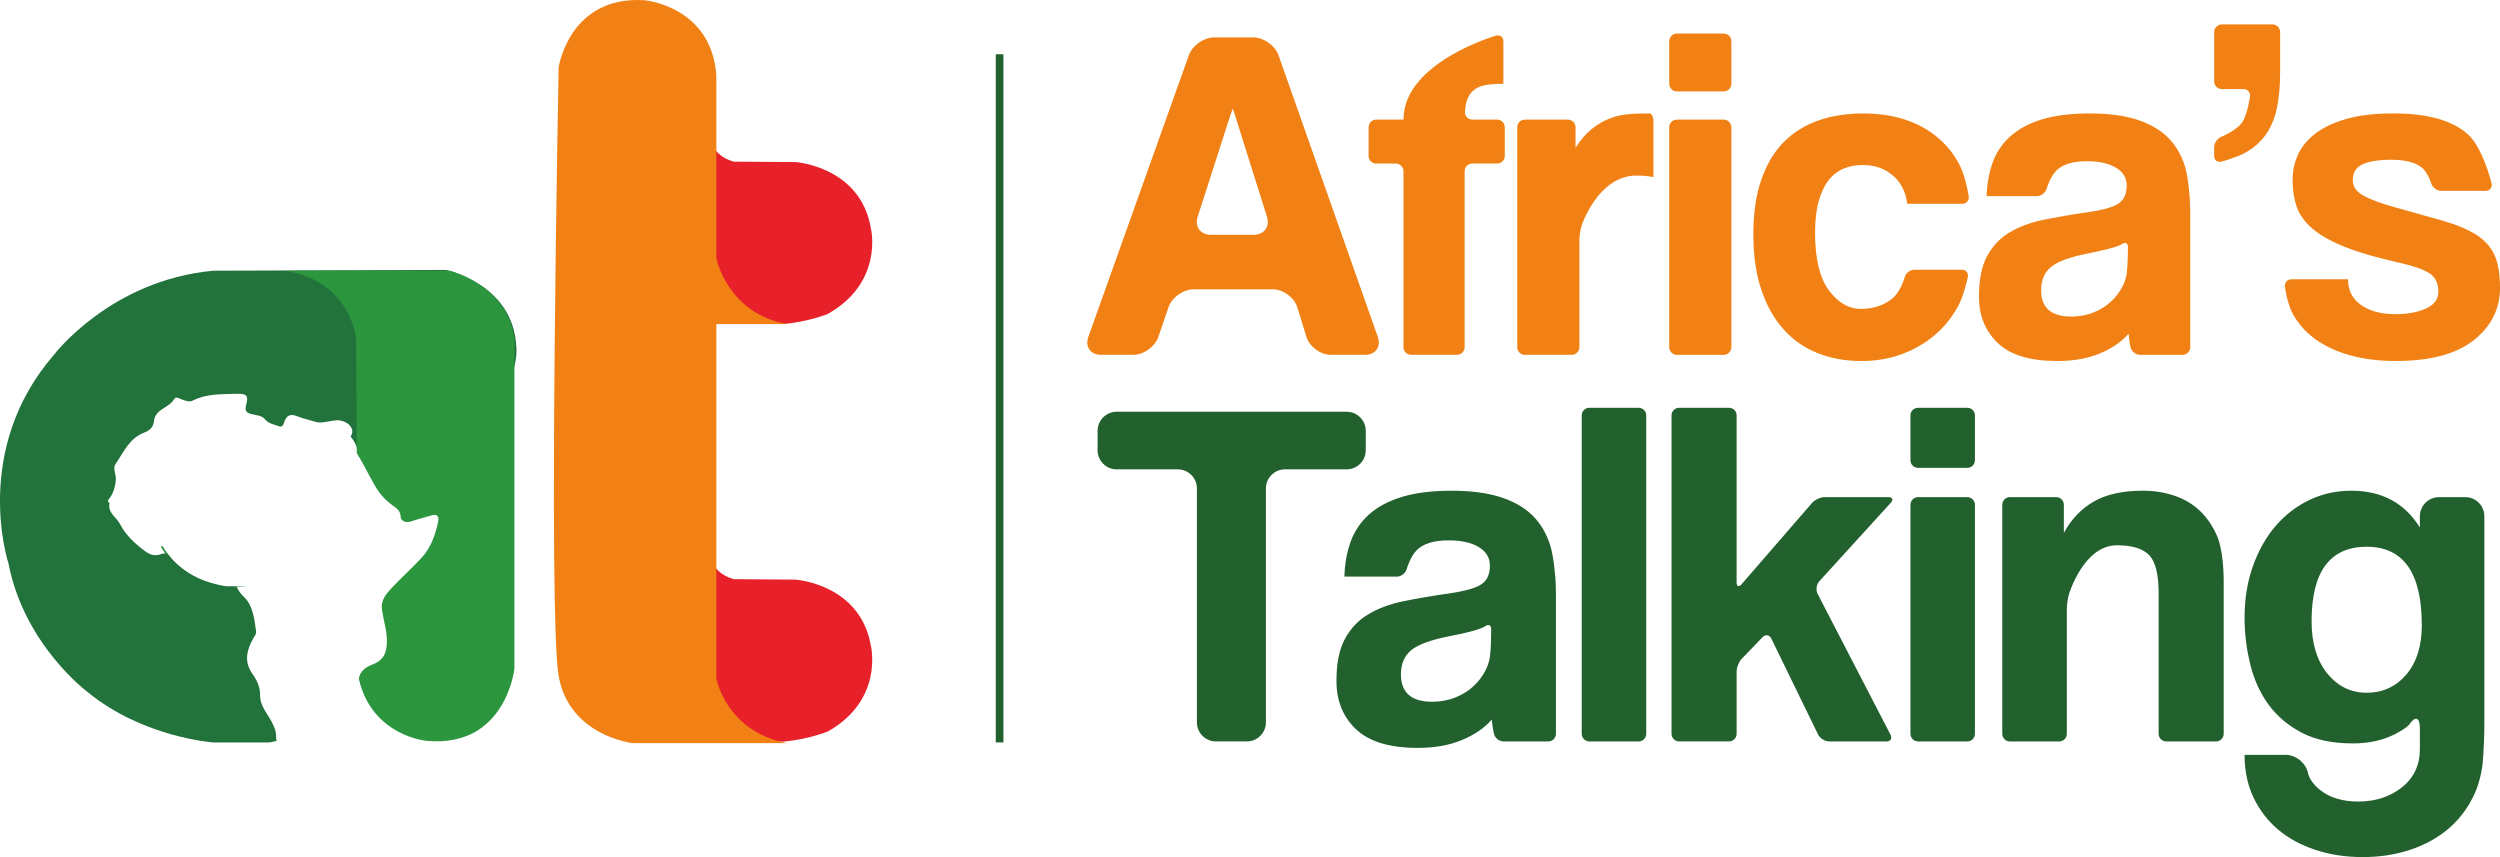 <svg xmlns="http://www.w3.org/2000/svg" viewBox="0 0 303.986 104.214"><path d="M62.783 42.177c-.377-7.73-8.59-9.355-8.59-9.355l-28.247.094C13.44 34.062 6.57 43.13 6.57 43.13-3.546 54.777 1.033 68.514 1.033 68.514c1.91 9.925 9.64 15.653 9.64 15.653 6.774 5.538 15.272 6.11 15.272 6.11h6.774c.328-.047.62-.122.93-.19-.05-.142-.087-.302-.07-.487.02-.542-.146-.966-.344-1.42-.526-1.236-1.627-2.204-1.612-3.68.015-.966-.398-1.818-.935-2.58-1.052-1.46-.677-2.873.093-4.28.142-.272.406-.51.365-.84-.227-1.512-.35-3.16-1.522-4.262-.4-.375-.657-.774-.83-1.175h-.008c-.007-.01-.007-.026-.007-.03-.007-.02-.02-.034-.032-.05h-1.282c-3.738-.59-5.898-2.36-7.146-4.047-.078.012-.16.012-.244.037-.183.026-.363.06-.556.125-.716.25-1.3.056-1.9-.395-1.212-.91-2.31-1.896-3.034-3.294-.423-.83-1.483-1.322-1.277-2.493.014-.064-.106-.15-.16-.223v-.19c.61-.707.858-1.525.938-2.453.055-.656-.395-1.377-.054-1.896.987-1.445 1.686-3.176 3.55-3.875.562-.208 1.066-.602 1.134-1.35.037-.503.33-.972.72-1.277.605-.464 1.345-.742 1.765-1.45.15-.257.413-.14.66-.036.508.196 1.097.5 1.605.232 1.69-.853 3.488-.75 5.28-.816 1.24-.04 1.498.208 1.182 1.357-.23.8.155 1.007.76 1.138.536.124 1.15.143 1.528.61.435.525 1.055.61 1.637.82.37.144.55 0 .67-.38.314-.986.788-1.155 1.736-.77.653.26 1.354.4 2.015.61 1.16.384 2.22-.424 3.376-.067.876.263 1.496 1.037 1.023 1.81-.027.023-.027.043-.042.076.93 1.045.944 2.287.944 2.287h2.84V52h8.44c8.69-3.044 7.93-9.823 7.93-9.823" fill="#22723b"/><path d="M54.678 32.916h-19.96c8.022 1.34 8.59 8.306 8.59 8.306l.07 13.87c.853 1.347 1.515 2.812 2.34 4.187.556.916 1.198 1.576 2.027 2.184.448.32.94.6.97 1.364.01.484.578.803 1.224.585.823-.285 1.666-.48 2.5-.732.66-.198.99.046.84.722-.332 1.622-.877 3.174-2.01 4.41-1.174 1.282-2.48 2.432-3.666 3.705-.635.687-1.3 1.45-1.17 2.506.174 1.445.707 2.808.6 4.333-.09 1.27-.55 1.976-1.706 2.426-1.044.394-1.537.916-1.7 1.724 1.572 7.018 8.272 7.58 8.272 7.58 9.64.855 10.65-8.783 10.65-8.783v-39.83c-.61-6.702-7.872-8.557-7.872-8.557M28.79 71.363h.007c-.008-.01-.015-.026-.015-.03 0 .004 0 .02.007.03M20.314 67.22c-.075.016-.155.04-.238.053.083-.025.165-.025.244-.037 0-.006-.006-.015-.006-.015M28.748 71.284c.01.015.026.03.033.05-.007-.02-.007-.035-.007-.05h-.026" fill="#2c963f"/><path d="M28.774 71.284c0 .015 0 .03.008.05 0 .003.007.018.015.03.412 0 .875-.053 1.315-.08h-1.338M20.076 67.273c.083-.014.163-.037.238-.052-.208-.273-.373-.54-.53-.81h-.24s.17.35.532.863" fill="#2c963f"/><path d="M150.616 15.42c-.375-1.22-.7-2.216-.717-2.216-.02 0-.354.995-.747 2.208l-3.52 10.94c-.387 1.205.335 2.2 1.612 2.2h5.193c1.27 0 1.997-.995 1.618-2.2l-3.44-10.933zm11.218 27.726c-1.28 0-2.624-.995-2.996-2.217l-1.085-3.542c-.375-1.212-1.722-2.207-2.987-2.207h-9.622c-1.268 0-2.65.984-3.063 2.186l-1.227 3.59c-.414 1.198-1.788 2.19-3.062 2.19h-3.917c-1.268 0-1.965-.98-1.538-2.183l12.218-34.24c.423-1.195 1.827-2.175 3.093-2.175h4.732c1.27 0 2.658.98 3.087 2.185l12.066 34.23c.42 1.203-.276 2.183-1.554 2.183h-4.142M171.583 43.146c-.512 0-.927-.42-.927-.928V20.816c0-.51-.42-.927-.928-.927h-2.4c-.507 0-.915-.41-.915-.922v-3.496c0-.51.408-.928.916-.928h3.326c0-6.97 11.254-10.21 11.254-10.21.49-.136.89.162.89.672v5.183c-.965 0-1.754.07-2.356.197-.6.135-1.073.38-1.42.73-.35.347-.595.806-.734 1.366-.134.556-.16 1.134-.16 1.134-.02.507.385.927.89.927h3.025c.51 0 .928.418.928.928v3.496c0 .51-.418.92-.928.92h-3.026c-.505 0-.925.418-.925.928v21.402c0 .508-.416.928-.925.928h-5.587M185.41 43.146c-.514 0-.92-.42-.92-.928V15.472c0-.51.406-.928.92-.928h5.244c.51 0 .922.418.922.928v2.497c.62-.962 1.265-1.72 1.942-2.26.683-.553 1.378-.96 2.098-1.256.714-.292 1.44-.473 2.184-.55.728-.076 1.34-.09 1.34-.09.508-.017 1.138-.02 1.41-.02.28 0 .5.405.5.923v6.81c-.696-.125-1.4-.178-2.097-.178-4.608 0-6.623 6.03-6.623 6.03-.156.488-.285 1.296-.285 1.807v13.03c0 .51-.415.93-.93.93h-5.705M203.894 43.146c-.513 0-.925-.42-.925-.928V15.472c0-.51.41-.928.924-.928h5.705c.505 0 .928.418.928.928v26.746c0 .508-.423.928-.93.928h-5.704zm0-32.03c-.513 0-.925-.418-.925-.927V5.005c0-.51.41-.924.924-.924h5.705c.505 0 .928.414.928.924v5.183c0 .508-.423.926-.93.926h-5.704M238.55 32.796c.5 0 .836.412.725.905 0 0-.47 2.273-1.23 3.628-.76 1.353-1.712 2.52-2.875 3.494-1.17.97-2.492 1.722-3.98 2.26-1.495.547-3.11.815-4.852.815-1.947 0-3.714-.32-5.32-.96-1.614-.633-2.995-1.605-4.155-2.9-1.17-1.304-2.063-2.915-2.705-4.83-.645-1.916-.96-4.15-.96-6.71 0-2.555.315-4.77.96-6.62.642-1.868 1.535-3.385 2.705-4.573 1.16-1.175 2.568-2.06 4.208-2.643 1.646-.577 3.48-.866 5.5-.866 1.86 0 3.55.248 5.085.75 1.526.507 2.866 1.24 4 2.213 1.15.965 2.045 2.13 2.71 3.48.66 1.36 1.02 3.617 1.02 3.617.075.515-.274.924-.784.924h-6.686c-.19-1.472-.786-2.625-1.778-3.46-.983-.836-2.197-1.256-3.63-1.256-.816 0-1.57.14-2.268.412-.698.272-1.31.72-1.834 1.367-.52.643-.933 1.492-1.243 2.556-.31 1.066-.46 2.376-.46 3.923 0 3.14.56 5.467 1.678 6.98 1.132 1.51 2.422 2.26 3.898 2.26 1.468 0 2.728-.404 3.77-1.223 1.053-.808 1.56-2.65 1.56-2.65.14-.494.662-.89 1.172-.89h5.772M258.745 30.062c.016-.515-.315-.676-.72-.38 0 0-.207.155-.942.38-.738.232-1.805.48-3.197.76-2.17.422-3.665.97-4.472 1.625-.815.66-1.224 1.615-1.224 2.854 0 2.13 1.224 3.19 3.665 3.19.965 0 1.87-.16 2.7-.493.833-.33 1.546-.774 2.144-1.34.604-.553 1.085-1.214 1.46-1.976.368-.75.45-1.487.45-1.487.05-.51.11-1.34.113-1.84l.022-1.29zm1.465 13.084c-.51 0-1.014-.407-1.14-.905 0 0-.17-.683-.242-1.66-.894 1.01-2.08 1.818-3.55 2.423-1.474.596-3.177.894-5.114.894-3.294 0-5.704-.72-7.24-2.18-1.525-1.456-2.294-3.34-2.294-5.665 0-2.055.334-3.685.99-4.915.66-1.22 1.575-2.184 2.735-2.88 1.153-.69 2.546-1.206 4.153-1.538 1.608-.323 3.357-.632 5.258-.902 1.9-.262 3.177-.624 3.84-1.075.655-.44.99-1.17.99-2.18 0-.93-.437-1.657-1.306-2.17-.876-.527-2.05-.79-3.524-.79-1.742 0-2.992.386-3.745 1.16-.752.778-1.165 2.19-1.165 2.19-.142.495-.676.898-1.185.898h-6.112c.048-1.472.292-2.84.732-4.074.44-1.24 1.16-2.302 2.148-3.193.99-.89 2.27-1.585 3.86-2.07 1.592-.482 3.53-.72 5.818-.72 2.248 0 4.155.25 5.728.75 1.565.508 2.826 1.234 3.774 2.184.952.946 1.64 2.13 2.072 3.54.423 1.416.574 3.88.574 3.88.035.504.06 1.334.06 1.847v16.224c0 .508-.42.928-.93.928h-5.184M269.23 17.913c0-.51.39-1.08.848-1.272 0 0 1.72-.698 2.463-1.63.73-.927 1.046-3.267 1.046-3.267.068-.504-.3-.916-.806-.916h-2.634c-.507 0-.916-.42-.916-.928V3.9c0-.51.41-.93.916-.93h6.18c.507 0 .922.42.922.93v5.002c0 1.638-.137 3.06-.403 4.3-.274 1.24-.725 2.298-1.34 3.173-.62.872-1.437 1.592-2.47 2.182-1.02.577-2.916 1.096-2.916 1.096-.5.128-.89-.177-.89-.688v-1.055M296.833 23.208c-.51 0-1.052-.4-1.197-.882 0 0-.417-1.393-1.215-1.998-.787-.596-1.996-.902-3.63-.902-1.555 0-2.72.188-3.515.553-.794.363-1.19 1.006-1.19 1.896 0 .766.396 1.385 1.19 1.85.796.462 1.95.913 3.46 1.342 2.478.698 4.57 1.283 6.28 1.77 1.703.486 3.06 1.058 4.095 1.714 1.02.657 1.768 1.484 2.208 2.475.446.99.668 2.31.668 3.976 0 2.558-1.066 4.684-3.196 6.366-2.134 1.686-5.287 2.527-9.48 2.527-2.047 0-3.904-.23-5.572-.7-1.675-.465-3.09-1.133-4.275-2-1.178-.876-2.093-1.924-2.73-3.136-.64-1.223-.897-3.176-.897-3.176-.075-.515.298-.925.807-.925h6.862c0 1.363.528 2.4 1.6 3.14 1.06.732 2.443 1.103 4.154 1.103 1.43 0 2.663-.22 3.684-.667 1.027-.452 1.547-1.135 1.547-2.07 0-1.044-.377-1.803-1.134-2.27-.762-.46-1.905-.862-3.46-1.212-2.787-.622-5.038-1.268-6.74-1.948-1.707-.673-3.035-1.432-3.985-2.243-.95-.815-1.585-1.705-1.912-2.666-.33-.975-.494-2.05-.494-3.25 0-1.086.22-2.116.665-3.09.443-.964 1.15-1.816 2.12-2.553.97-.743 2.23-1.336 3.784-1.78 1.55-.438 3.44-.66 5.694-.66 4.108 0 7.105.825 9.008 2.497 1.9 1.672 2.923 6.017 2.923 6.017.114.496-.21.9-.716.9h-5.41" fill="#f18114"/><path d="M147.843 90.154c-1.267 0-2.308-1.043-2.308-2.32v-28.45c0-1.273-1.04-2.313-2.314-2.313h-7.45c-1.264 0-2.31-1.04-2.31-2.317V52.38c0-1.273 1.046-2.313 2.31-2.313h27.98c1.27 0 2.318 1.04 2.318 2.312v2.373c0 1.278-1.05 2.318-2.318 2.318h-7.51c-1.267 0-2.312 1.04-2.312 2.314v28.45c0 1.277-1.043 2.32-2.317 2.32h-3.767M181.318 76.523c.015-.51-.32-.67-.73-.376 0 0-.235.18-1.002.42-.758.246-1.87.505-3.317.786-2.257.44-3.807 1.014-4.652 1.686-.843.69-1.272 1.67-1.272 2.962 0 2.216 1.272 3.327 3.805 3.327 1.01 0 1.943-.18 2.81-.518.86-.345 1.61-.804 2.228-1.394.633-.58 1.135-1.265 1.513-2.05.388-.78.474-1.585.474-1.585.065-.507.116-1.334.12-1.847l.024-1.413zm1.493 13.63c-.51 0-1.026-.407-1.147-.902 0 0-.19-.743-.268-1.753-.92 1.047-2.155 1.884-3.68 2.504-1.527.628-3.3.94-5.314.94-3.42 0-5.92-.756-7.516-2.268-1.594-1.503-2.38-3.463-2.38-5.885 0-2.133.336-3.83 1.027-5.1.684-1.27 1.628-2.27 2.833-2.985 1.21-.73 2.643-1.263 4.32-1.608 1.665-.338 3.488-.65 5.463-.93 1.97-.287 3.3-.658 3.985-1.123.688-.462 1.03-1.212 1.03-2.26 0-.97-.46-1.724-1.364-2.268-.906-.54-2.117-.81-3.65-.81-1.815 0-3.113.404-3.898 1.207-.787.803-1.217 2.31-1.217 2.31-.142.488-.672.89-1.185.89h-6.377c.037-1.526.29-2.937.75-4.23.467-1.283 1.21-2.392 2.235-3.32 1.03-.927 2.37-1.637 4.015-2.143 1.65-.504 3.665-.75 6.038-.75 2.332 0 4.318.26 5.953.78 1.625.525 2.935 1.284 3.92 2.264.983.99 1.693 2.217 2.144 3.692.437 1.465.612 4.052.612 4.052.03.507.053 1.345.053 1.84v16.934c0 .51-.424.926-.93.926h-5.45M193.256 90.154c-.51 0-.928-.416-.928-.926V50.502c0-.51.417-.916.928-.916h5.992c.505 0 .925.406.925.916v38.726c0 .51-.42.926-.925.926h-5.992M222.416 90.154c-.507 0-1.112-.37-1.34-.828l-5.698-11.687c-.227-.456-.698-.53-1.06-.163l-2.504 2.6c-.36.356-.65 1.08-.65 1.587v7.564c0 .51-.415.926-.93.926h-6.058c-.507 0-.927-.416-.927-.926V50.502c0-.51.42-.916.926-.916h6.058c.515 0 .93.406.93.916v20.316c0 .508.27.605.606.218l8.57-9.888c.334-.382 1.018-.7 1.525-.7h7.75c.506 0 .646.306.3.683l-8.71 9.562c-.34.374-.43 1.057-.197 1.51l8.867 17.13c.233.452.015.822-.492.822h-6.967M233.22 90.154c-.504 0-.92-.416-.92-.926V61.374c0-.507.416-.927.92-.927h6c.504 0 .92.42.92.927v27.854c0 .51-.416.926-.92.926h-6zm0-33.263c-.504 0-.92-.42-.92-.927v-5.46c0-.51.416-.917.92-.917h6c.504 0 .92.406.92.916v5.46c0 .507-.416.93-.92.93h-6M263.405 90.154c-.51 0-.927-.416-.927-.926V72.163c0-2.3-.382-3.85-1.138-4.65-.77-.806-2.077-1.21-3.924-1.21-4.075 0-5.837 5.935-5.837 5.935-.155.485-.265 1.306-.265 1.814v15.176c0 .51-.417.926-.922.926h-6.01c-.504 0-.917-.416-.917-.926V61.374c0-.507.413-.927.918-.927h5.642c.51 0 .928.42.928.927v3.42c.92-1.688 2.15-2.966 3.68-3.833 1.525-.863 3.502-1.294 5.917-1.294 1.41 0 2.716.21 3.93.635 1.2.417 2.24 1.048 3.11 1.9.856.848 1.538 1.882 2.05 3.11.504 1.224.665 3.33.665 3.33.05.512.083 1.346.083 1.85v18.738c0 .51-.413.926-.923.926h-6.06M287.778 84.233c1.933 0 3.532-.73 4.8-2.197 1.265-1.472 1.9-3.474 1.9-6.012 0-6.355-2.228-9.542-6.7-9.542-4.47 0-6.702 3.026-6.702 9.06 0 2.652.638 4.766 1.9 6.34 1.277 1.566 2.868 2.35 4.802 2.35zm6.462 4.248c0-1.266-.576-1.45-1.286-.387 0 0-.298.44-1.763 1.188-1.474.747-3.167 1.112-5.1 1.112-2.46 0-4.522-.428-6.186-1.29-1.676-.87-3.024-2.015-4.053-3.415-1.024-1.405-1.774-3.043-2.23-4.89-.456-1.855-.697-3.75-.697-5.68 0-2.296.343-4.395 1.027-6.31.684-1.91 1.61-3.54 2.776-4.886 1.172-1.344 2.534-2.392 4.11-3.14 1.568-.747 3.263-1.114 5.072-1.114 3.7 0 6.48 1.487 8.332 4.468v-1.366c0-1.28 1.045-2.32 2.31-2.32h3.225c1.276 0 2.308 1.04 2.308 2.32v25.374c0 1.277-.087 3.355-.2 4.62 0 0-.18 1.934-.94 3.64-.765 1.715-1.813 3.14-3.14 4.287-1.327 1.144-2.9 2.023-4.71 2.628-1.807.604-3.74.896-5.8.896-2.05 0-3.963-.285-5.73-.87-1.775-.582-3.297-1.405-4.562-2.478-1.265-1.067-2.26-2.362-2.986-3.894-.728-1.525-1.09-3.256-1.09-5.19h4.994c1.27 0 2.505 1.027 2.728 2.27 0 0 .177.94 1.365 1.924 1.193.99 2.768 1.483 4.743 1.483 2.092 0 3.86-.58 5.31-1.728 1.447-1.145 2.177-2.7 2.177-4.67v-2.58M121.08 90.268h.93V6.598h-.93v83.67z" fill="#22612e"/><path d="M85.06 16.318h1.344s-.24 2.478 2.812 3.338l7.497.052s7.96.515 9.2 8.146c0 0 1.528 6.493-5.247 10.313 0 0-2.298.956-5.445 1.237H85.06V16.318M85.06 67.09h1.344s-.24 2.478 2.812 3.334l7.497.053s7.96.52 9.2 8.152c0 0 1.528 6.493-5.247 10.308 0 0-2.298.958-5.445 1.246H85.06V67.09" fill="#e7202a"/><path d="M67.928 8.187s1.28-8.73 10.443-8.16c0 0 8.158.72 8.733 9.16v22.19s1.287 6.725 8.592 8.017h-8.592v43.093s1.145 6.444 8.592 7.875H76.94s-7.732-.86-9.012-8.17c-1.293-7.295 0-74.005 0-74.005" fill="#f18114"/></svg>